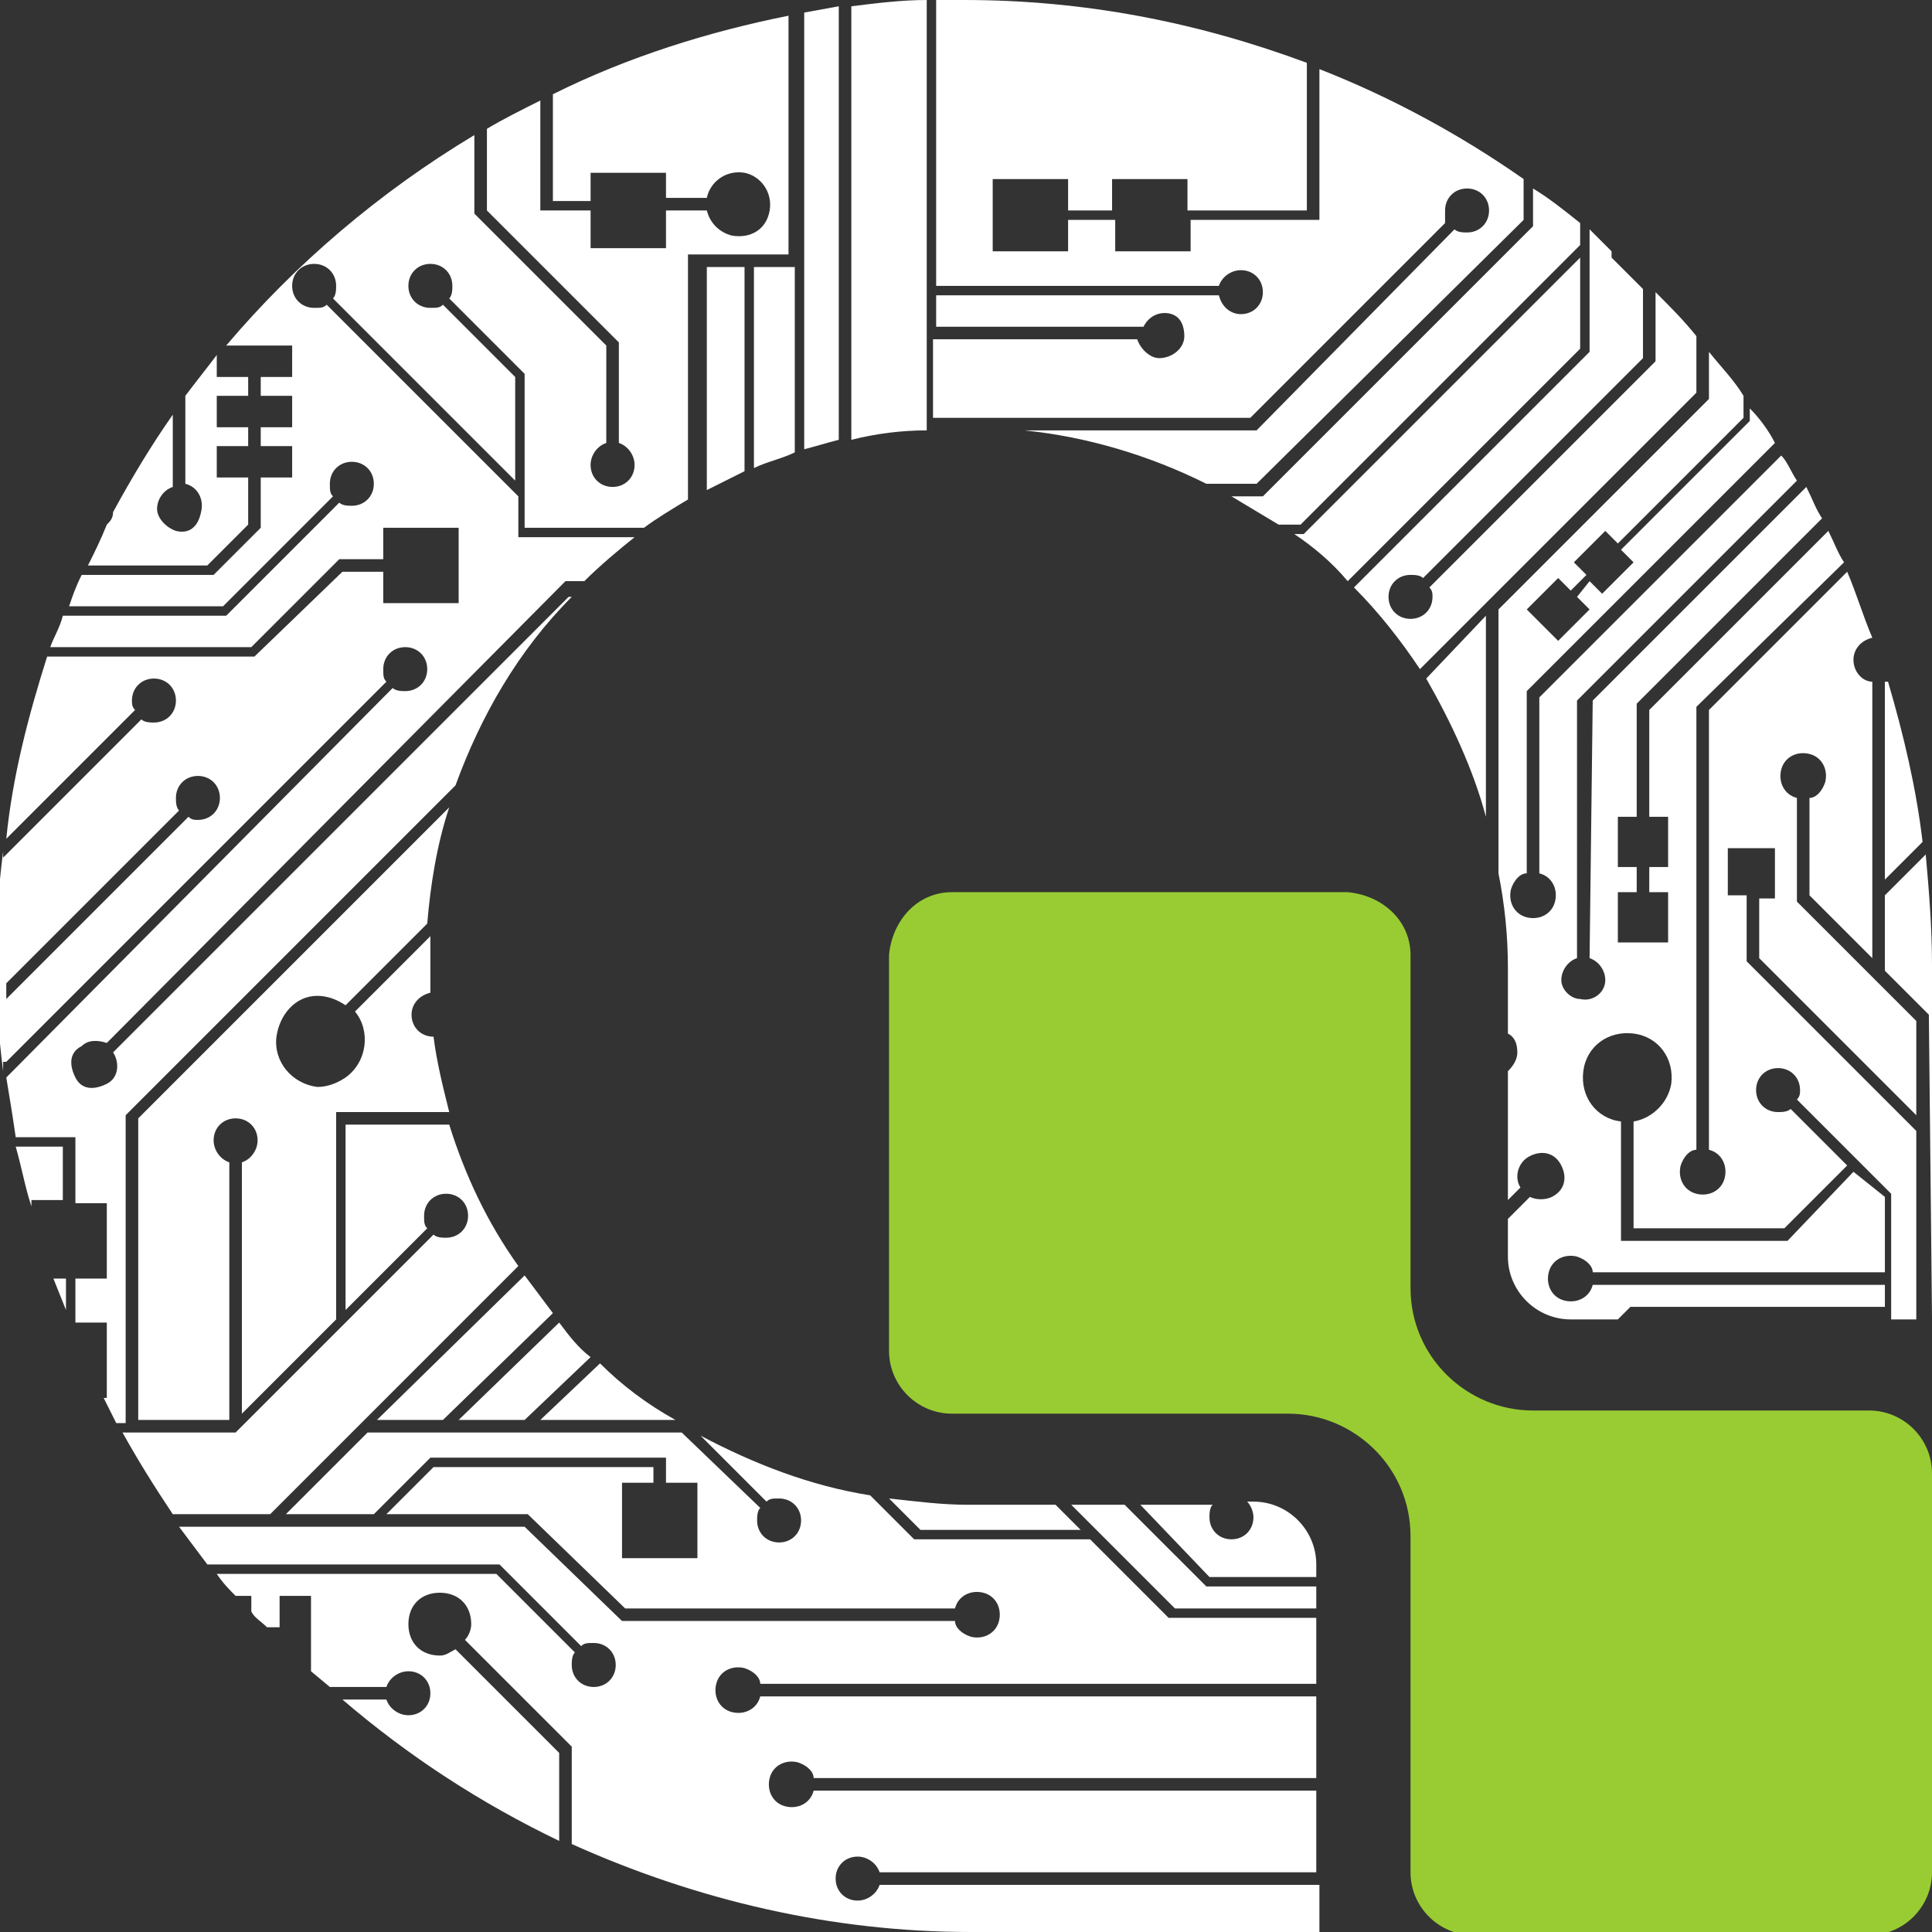 <?xml version="1.0" encoding="utf-8"?>
<!-- Generator: Adobe Illustrator 24.0.1, SVG Export Plug-In . SVG Version: 6.00 Build 0)  -->
<svg version="1.1" id="Layer_1" xmlns="http://www.w3.org/2000/svg" xmlns:xlink="http://www.w3.org/1999/xlink" x="0px" y="0px"
	 viewBox="0 0 61.5 61.5" style="enable-background:new 0 0 61.5 61.5;" xml:space="preserve">
<rect x="0" y="0" width="61.5" height="61.5" fill="#333333" stroke="none"/>
<style type="text/css">
	.st0{fill-rule:evenodd;clip-rule:evenodd;fill:url(#SVGID_1_);}
	.st1{fill:#99CC33;}
	.st2{fill:#FFFFFF;}
</style>
<title>quanthum-logo-sans-text</title>
<linearGradient id="SVGID_1_" gradientUnits="userSpaceOnUse" x1="2.999997e-02" y1="-63" x2="2.999997e-02" y2="-63" gradientTransform="matrix(1 0 0 -1 2.46 -63.37)">
	<stop  offset="0" style="stop-color:#FF5500"/>
	<stop  offset="0.41" style="stop-color:#FF5500"/>
	<stop  offset="0.58" style="stop-color:#FF2000"/>
	<stop  offset="1" style="stop-color:#FF2000"/>
</linearGradient>
<path class="st0" d="M2.5-0.4"/>
<g id="Marca">
	<path class="st1" d="M30.3,28.4c-1.1,0-1.9,0.9-2,2V43c0,1.1,0.9,2,2,2H41c2.1,0,3.9,1.7,3.9,3.9c0,0,0,0,0,0v10.7c0,1.1,0.9,2,2,2
		h12.6c1.1,0,2-0.9,2-2V46.9c0-1.1-0.9-2-2-2H48.8c-2.1,0-3.9-1.7-3.9-3.9c0,0,0,0,0,0v-3.3l0,0v-7.3c0-1.1-0.9-1.9-2-2
		C43,28.4,30.3,28.4,30.3,28.4z"/>
	<polygon class="st2" points="51.9,41.9 55.6,41.9 55.6,41.9 51.9,41.9 	"/>
	<rect x="56" y="41.9" class="st2" width="3.9" height="0"/>
	<path class="st2" d="M60,21.7V28l1.2-1.2c-0.2-1.7-0.6-3.4-1.1-5.1L60,21.7z"/>
	<path class="st2" d="M41.9,50.1v-0.3c0-1.1-0.9-2-2-2h-0.2c0.1,0.1,0.2,0.3,0.2,0.5c0,0.4-0.3,0.7-0.7,0.7c-0.4,0-0.7-0.3-0.7-0.7
		c0-0.1,0-0.3,0.1-0.4l-0.1,0h-2.2l2.2,2.3H41.9z"/>
	<path class="st2" d="M45.4,21.6c0.8,1.4,1.5,2.9,1.9,4.4v-6.4L45.4,21.6z"/>
	<path class="st2" d="M50.3,8.2L41.5,17h-0.3c0.6,0.4,1.2,0.9,1.7,1.5l7.4-7.4V8.2z"/>
	<path class="st2" d="M14.3,35.8H11v5.9l2.6-2.6c-0.1-0.1-0.1-0.2-0.1-0.4c0-0.4,0.3-0.7,0.7-0.7c0.4,0,0.7,0.3,0.7,0.7
		c0,0.4-0.3,0.7-0.7,0.7c-0.1,0-0.3,0-0.4-0.1l-6.3,6.3H3.9c0.5,0.9,1,1.7,1.6,2.6h3.1l7.9-7.9C15.5,38.9,14.8,37.4,14.3,35.8z"/>
	<path class="st2" d="M27.1,14c0.8-0.2,1.6-0.3,2.4-0.3V0c-0.8,0-1.6,0.1-2.4,0.2V14z"/>
	<path class="st2" d="M50.6,7.3v3.9l-7.5,7.5c0.8,0.8,1.5,1.7,2.1,2.6l8.8-8.8v-1.8c-0.4-0.5-0.8-0.9-1.3-1.4v2.2l-7.2,7.2
		c0.1,0.1,0.1,0.2,0.1,0.3c0,0.4-0.3,0.7-0.7,0.7c-0.4,0-0.7-0.3-0.7-0.7c0-0.4,0.3-0.7,0.7-0.7c0.1,0,0.3,0,0.4,0.1l7-7V9.2l-1-1V8
		L50.6,7.3z"/>
	<path class="st2" d="M50.6,30.5c0.3,0.1,0.5,0.4,0.5,0.7c0,0.4-0.4,0.7-0.8,0.6c-0.3,0-0.6-0.3-0.6-0.6c0-0.3,0.2-0.6,0.5-0.7v-8.2
		l7-7c-0.2-0.3-0.3-0.6-0.5-0.8l-7.7,7.7v5.6c0.4,0.1,0.6,0.5,0.5,0.9c-0.1,0.4-0.5,0.6-0.9,0.5s-0.6-0.5-0.5-0.9
		c0.1-0.3,0.3-0.5,0.5-0.5V22l7.9-7.9c-0.2-0.4-0.5-0.8-0.8-1.1v0.4l-4.1,4.1l0.4,0.4l-1,1l-0.4-0.4L50.2,19l0.4,0.4l-1,1l-1-1l1-1
		l0.4,0.4l0.5-0.5l-0.4-0.4l1-1l0.4,0.4l4-4v-0.7c-0.3-0.5-0.7-0.9-1.1-1.4v1.5l-6.7,6.7v8.4c0.2,1,0.3,2,0.3,3v2.1
		c0.2,0.1,0.3,0.3,0.3,0.6c0,0.2-0.1,0.4-0.3,0.6v4.1l0.4-0.4c-0.2-0.3-0.1-0.8,0.3-1s0.8-0.1,1,0.3s0.1,0.8-0.3,1
		c-0.2,0.1-0.5,0.1-0.7,0l-0.7,0.7V40c0,1.1,0.9,2,2,2h1.5l0.4-0.4h8.1v-0.7h-9.3c-0.1,0.4-0.5,0.6-0.9,0.5s-0.6-0.5-0.5-0.9
		c0.1-0.4,0.5-0.6,0.9-0.5c0.3,0.1,0.5,0.3,0.5,0.5h9.3v-2.4L59,37.3l-2.1,2.2h-5.3v-3.8c-0.8-0.1-1.3-0.8-1.2-1.6s0.8-1.3,1.6-1.2
		c0.8,0.1,1.3,0.8,1.2,1.6c-0.1,0.6-0.6,1.1-1.2,1.2v3.4h4.8l2-2L57,35.3c-0.1,0.1-0.3,0.1-0.4,0.1c-0.4,0-0.7-0.3-0.7-0.7
		s0.3-0.7,0.7-0.7s0.7,0.3,0.7,0.7c0,0,0,0,0,0c0,0.1,0,0.2-0.1,0.3l3,3V42h0.8V36l-5.4-5.4v-2.1h-0.6V27h1.5v1.6H56v1.9l5,5v-3
		l-3.8-3.8v-3.3c-0.4-0.1-0.6-0.5-0.5-0.9c0.1-0.4,0.5-0.6,0.9-0.5s0.6,0.5,0.5,0.9c-0.1,0.3-0.3,0.5-0.5,0.5v3.1l2,2v-8.8
		C59.3,21.7,59,21.4,59,21c0-0.3,0.2-0.6,0.6-0.7c-0.3-0.7-0.5-1.4-0.8-2.1l-4.4,4.4v14c0.4,0.1,0.6,0.5,0.5,0.9s-0.5,0.6-0.9,0.5
		c-0.4-0.1-0.6-0.5-0.5-0.9c0.1-0.3,0.3-0.5,0.5-0.5V22.5l4.7-4.6c-0.2-0.3-0.3-0.6-0.5-1l-5.7,5.7V26h0.6v1.6h-0.6v0.8h0.6V30h-1.6
		v-1.6h0.6v-0.8h-0.6V26h0.6v-3.6l5.9-5.9c-0.2-0.3-0.3-0.6-0.5-1l-6.8,6.8L50.6,30.5z"/>
	<path class="st2" d="M8.8,52.2L8.8,52.2L8.8,52.2z"/>
	<path class="st2" d="M1,38.4v-0.2h1v-1.7H0.5C0.7,37.2,0.8,37.8,1,38.4z"/>
	<path class="st2" d="M39.2,15.8c0.5,0.3,1,0.6,1.5,0.9h0.7l8.9-8.9V7.1c-0.5-0.4-1-0.8-1.5-1.1v1.2l-8.6,8.6H39.2z"/>
	<path class="st2" d="M1.7,40.7l0.4,1v-1H1.7z"/>
	<path class="st2" d="M61.5,41.9V30.7c0-1.2-0.1-2.4-0.2-3.5L60,28.5v2.4l1.4,1.4L61.5,41.9L61.5,41.9z"/>
	<path class="st2" d="M7.9,12.6v-0.6h-1v-0.7c-0.3,0.4-0.7,0.9-1,1.3v2.8c0.4,0.1,0.6,0.5,0.5,0.9C6.3,16.8,6,17,5.6,16.9
		C5.3,16.8,5,16.5,5,16.2c0-0.3,0.2-0.6,0.5-0.7v-2.3c-0.7,1-1.3,2-1.9,3.1c0,0.2-0.1,0.3-0.2,0.4C3.2,17.2,3,17.6,2.8,18h3.8
		l1.3-1.3v-1.5h-1v-1h1v-0.6h-1v-1L7.9,12.6z"/>
	<path class="st2" d="M29.8,9.1h9c0.1-0.3,0.4-0.5,0.7-0.5c0.4,0,0.7,0.3,0.7,0.7c0,0.4-0.3,0.7-0.7,0.7c-0.3,0-0.6-0.2-0.7-0.6h-9
		v1h6.6c0.2-0.4,0.6-0.5,0.9-0.4c0.3,0.1,0.4,0.4,0.4,0.7c0,0.4-0.4,0.7-0.8,0.7c-0.3,0-0.6-0.3-0.7-0.6h-6.5v2.5h10.1l6.2-6.2
		C46,7,46,6.8,46,6.7C46,6.3,46.3,6,46.7,6c0.4,0,0.7,0.3,0.7,0.7c0,0.4-0.3,0.7-0.7,0.7c-0.1,0-0.3,0-0.4-0.1L40,13.7h-7.4
		c2,0.2,4,0.8,5.8,1.7h1.6L48.5,7V5.7c-2-1.4-4.2-2.6-6.5-3.5V7h-4.1v1h-2.4V7H34v1h-2.4V5.7H34v1h1.4v-1h2.4v1h3.8V2
		c-3.5-1.3-7.1-2-10.9-2h-0.9V9.1z"/>
	<polygon class="st2" points="41.9,51.2 41.9,50.5 38.4,50.5 35.8,47.9 34.1,47.9 37.4,51.2 	"/>
	<path class="st2" d="M28,60c-0.1,0.3-0.4,0.5-0.7,0.5c-0.4,0-0.7-0.3-0.7-0.7s0.3-0.7,0.7-0.7c0,0,0,0,0,0c0.3,0,0.6,0.2,0.7,0.5
		h13.9V57h-16c-0.1,0.4-0.5,0.6-0.9,0.5c-0.4-0.1-0.6-0.5-0.5-0.9s0.5-0.6,0.9-0.5c0.3,0.1,0.5,0.3,0.5,0.5h16V54H24.2
		c-0.1,0.4-0.5,0.6-0.9,0.5c-0.4-0.1-0.6-0.5-0.5-0.9s0.5-0.6,0.9-0.5c0.3,0.1,0.5,0.3,0.5,0.5h17.7v-2.1h-4.7L34.7,49h-5.6
		l-1.4-1.4c-1.9-0.3-3.7-1-5.4-1.9l2.1,2.1c0.1-0.1,0.2-0.1,0.4-0.1c0.4,0,0.7,0.3,0.7,0.7c0,0.4-0.3,0.7-0.7,0.7
		c-0.4,0-0.7-0.3-0.7-0.7c0-0.1,0-0.3,0.1-0.4l-2.5-2.4h-10l-2.6,2.6h2.8l1.8-1.8h7.5v0.8h1v2.4h-2.4v-2.4h1v-0.5h-7l-1.5,1.5h4.5
		l3.1,3h10.5c0.1-0.4,0.5-0.6,0.9-0.5c0.4,0.1,0.6,0.5,0.5,0.9c-0.1,0.4-0.5,0.6-0.9,0.5c-0.3-0.1-0.5-0.3-0.5-0.5H19.8l-3.1-3h-11
		C6,49,6.3,49.4,6.6,49.8h9.3l2.6,2.6c0.1-0.1,0.2-0.1,0.4-0.1c0.4,0,0.7,0.3,0.7,0.7c0,0.4-0.3,0.7-0.7,0.7c-0.4,0-0.7-0.3-0.7-0.7
		c0-0.1,0-0.3,0.1-0.4l-2.5-2.5H6.9c0.2,0.3,0.4,0.5,0.6,0.7H8v0.5c0.1,0.2,0.3,0.3,0.5,0.5h0.4v-1h1v2.4l0.6,0.5h1.8
		c0.1-0.3,0.4-0.5,0.7-0.5c0.4,0,0.7,0.3,0.7,0.7c0,0.4-0.3,0.7-0.7,0.7c-0.3,0-0.6-0.2-0.7-0.5h-1.4c2.1,1.8,4.4,3.3,6.9,4.5v-2.8
		l-3.3-3.3c-0.2,0.1-0.3,0.2-0.5,0.2c-0.6,0-1-0.4-1-1s0.4-1,1-1s1,0.4,1,1c0,0.2-0.1,0.4-0.2,0.5l3.4,3.4v3.1
		c4,1.8,8.3,2.8,12.7,2.8H42V60H28z"/>
	<path class="st2" d="M0.2,33.8l12.1-12.1c-0.1-0.1-0.1-0.2-0.1-0.4c0-0.4,0.3-0.7,0.7-0.7s0.7,0.3,0.7,0.7c0,0.4-0.3,0.7-0.7,0.7
		l0,0c-0.1,0-0.3,0-0.4-0.1L0.2,34.3c0.1,0.6,0.2,1.2,0.3,1.9h1.9v2.1h1v2.4h-1v1.4h1v2.4H3.3l0.4,0.8H4v-9.8l10.5-10.5
		c0.8-2.2,2-4.3,3.7-6h-0.1L3.6,33.5c0.2,0.3,0.2,0.8-0.2,1s-0.8,0.2-1-0.2s-0.2-0.8,0.2-1c0.2-0.2,0.5-0.2,0.8-0.1L18,18.5h0.6
		c0.5-0.5,1.1-1,1.6-1.4h-3.7v-1.3l-6.1-6.1c-0.1,0.1-0.2,0.1-0.4,0.1c-0.4,0-0.7-0.3-0.7-0.7c0-0.4,0.3-0.7,0.7-0.7
		c0.4,0,0.7,0.3,0.7,0.7c0,0.1,0,0.3-0.1,0.4l5.8,5.8V12l-2.3-2.3c-0.1,0.1-0.2,0.1-0.4,0.1c-0.4,0-0.7-0.3-0.7-0.7s0.3-0.7,0.7-0.7
		c0.4,0,0.7,0.3,0.7,0.7c0,0.1,0,0.3-0.1,0.4l2.4,2.4v4.9h3.8c0.4-0.3,0.9-0.6,1.4-0.9V8.1h3.2V0.5C22.6,1,20,1.8,17.6,3v3.4h1.2
		V5.5h2.4v0.8h1.3c0.1-0.5,0.6-0.9,1.2-0.8c0.5,0.1,0.9,0.6,0.8,1.2s-0.6,0.9-1.2,0.8c-0.4-0.1-0.7-0.4-0.8-0.8h-1.3v1.2h-2.4V6.7
		h-1.6V3.2c-0.6,0.3-1.2,0.6-1.7,0.9v2.6l4.2,4.2v3.2c0.3,0.1,0.5,0.4,0.5,0.7c0,0.4-0.3,0.7-0.7,0.7c-0.4,0-0.7-0.3-0.7-0.7
		c0-0.3,0.2-0.6,0.5-0.7V11l-4.2-4.2V4.3c-3,1.8-5.7,4.1-7.9,6.7h2.1v1h-1v0.6h1v1h-1v0.6h1v1h-1v1.6l-1.5,1.5H2.6
		c-0.2,0.4-0.3,0.7-0.4,1h4.9l3.5-3.5c-0.1-0.1-0.1-0.2-0.1-0.4c0-0.4,0.3-0.7,0.7-0.7c0.4,0,0.7,0.3,0.7,0.7c0,0.4-0.3,0.7-0.7,0.7
		c-0.1,0-0.3,0-0.4-0.1l-3.6,3.6H2c-0.1,0.4-0.3,0.7-0.4,1H8l2.8-2.8h1.4v-1h2.4v2.4h-2.4v-1h-1.3l-2.8,2.7H1.5
		c-0.6,1.9-1.1,3.8-1.3,5.8l4.1-4.1c-0.1-0.1-0.1-0.2-0.1-0.3c0-0.4,0.3-0.7,0.7-0.7c0.4,0,0.7,0.3,0.7,0.7c0,0.4-0.3,0.7-0.7,0.7
		c-0.1,0-0.3,0-0.4-0.1l-4.4,4.4v-0.2c-0.3,2.3-0.3,4.7,0,7V33.8z M0.2,31.3l5.5-5.5c-0.1-0.1-0.1-0.3-0.1-0.4
		c0-0.4,0.3-0.7,0.7-0.7S7,25,7,25.4c0,0.4-0.3,0.7-0.7,0.7h0c-0.1,0-0.2,0-0.3-0.1l-5.8,5.8V31.3z"/>
	<path class="st2" d="M25.6,14.3c0.4-0.1,0.7-0.2,1.1-0.3V0.2l-1.1,0.2V14.3z"/>
	<path class="st2" d="M34.4,48.7l-0.8-0.8h-2.8c-0.8,0-1.6-0.1-2.5-0.2l1,1L34.4,48.7z"/>
	<path class="st2" d="M22.5,15.6c0.4-0.2,0.8-0.4,1.2-0.6V8.5h-1.2V15.6z"/>
	<path class="st2" d="M24,14.9c0.4-0.2,0.9-0.3,1.3-0.5V8.5H24V14.9z"/>
	<path class="st2" d="M4.4,45.2h2.9V37c-0.3-0.1-0.5-0.4-0.5-0.7c0-0.4,0.3-0.7,0.7-0.7s0.7,0.3,0.7,0.7c0,0.3-0.2,0.6-0.5,0.7v8
		l3-3l0,0v-6.6h3.6c-0.2-0.8-0.4-1.6-0.5-2.4c-0.4,0-0.7-0.3-0.7-0.7c0-0.3,0.2-0.6,0.6-0.7c0-0.3,0-0.6,0-0.9s0-0.6,0-0.9l-2.4,2.4
		c0.5,0.6,0.4,1.6-0.3,2.1c-0.3,0.2-0.6,0.3-0.9,0.3c-0.8-0.1-1.4-0.8-1.3-1.6c0.1-0.7,0.6-1.3,1.3-1.3c0.3,0,0.6,0.1,0.9,0.3
		l2.6-2.6c0.1-1.2,0.3-2.5,0.7-3.7l-9.9,9.9V45.2z"/>
	<path class="st2" d="M17.6,41.8c-0.3-0.4-0.6-0.8-0.9-1.2L12,45.2h2.1L17.6,41.8z"/>
	<path class="st2" d="M18.8,43.2c-0.4-0.3-0.7-0.7-1-1.1l-3.2,3.1h2.1L18.8,43.2z"/>
	<path class="st2" d="M19.1,43.4l-1.9,1.8h4.3C20.6,44.7,19.8,44.1,19.1,43.4z"/>
</g>
</svg>
